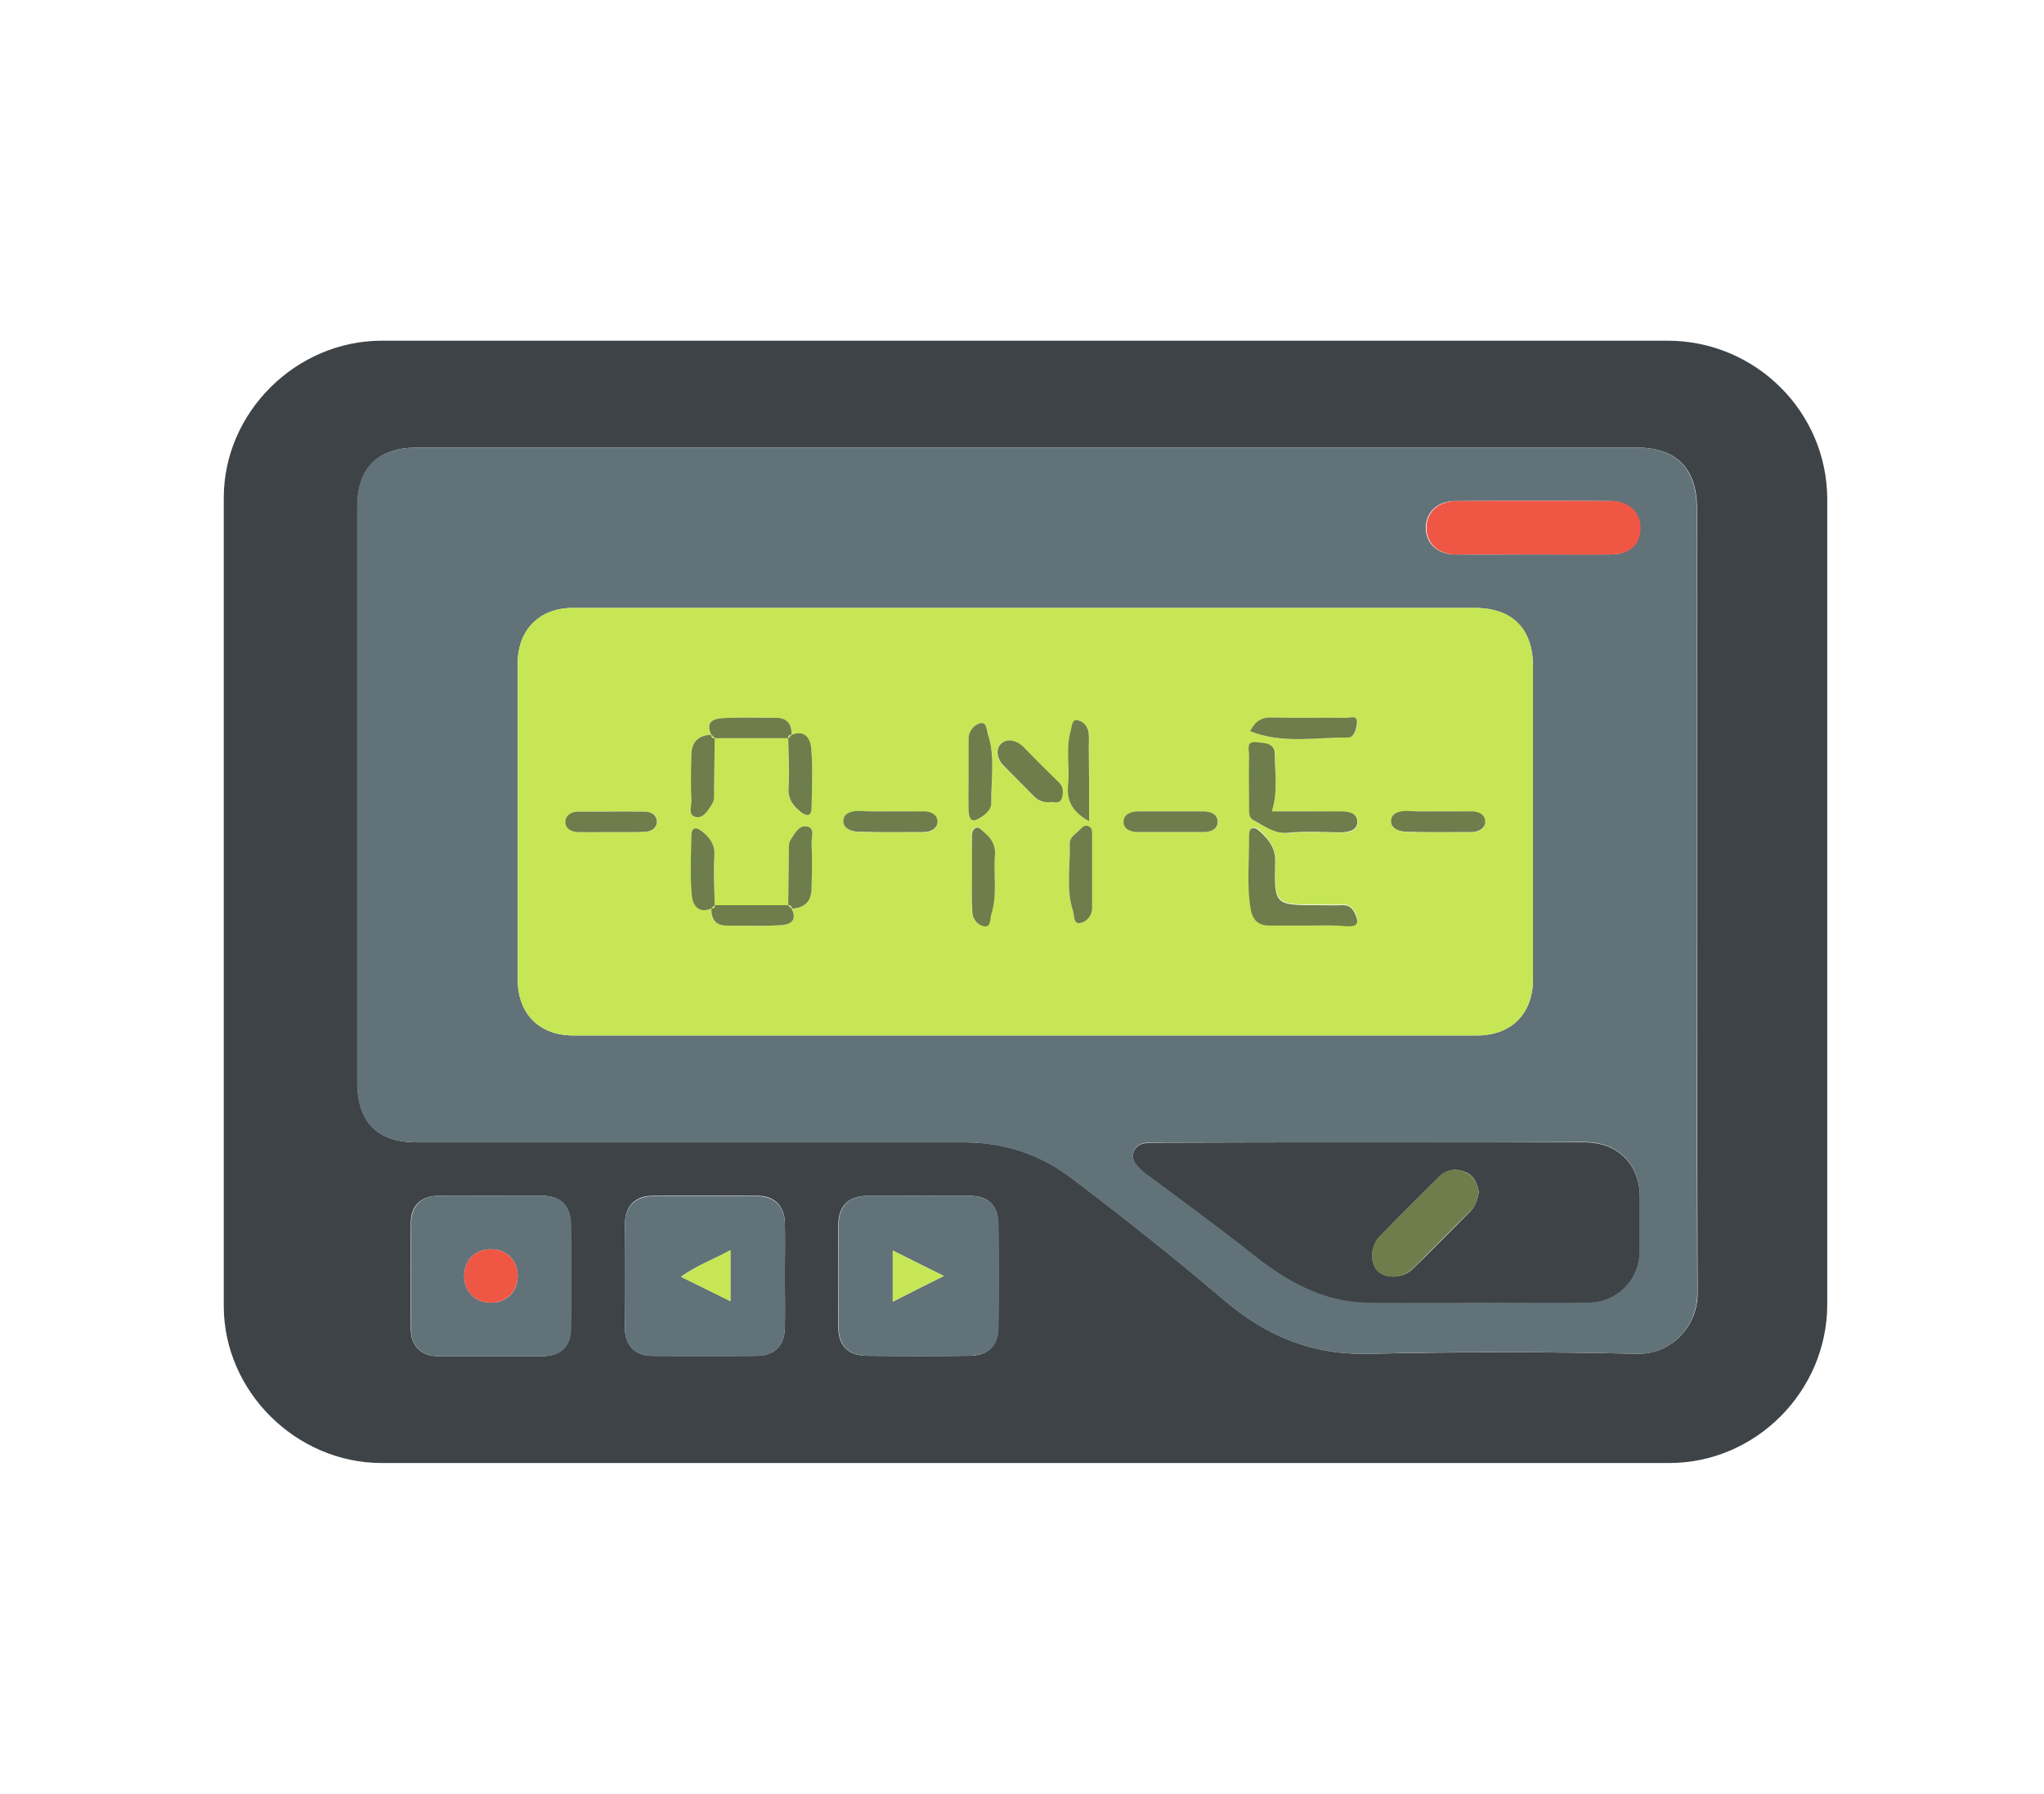 <?xml version="1.0" encoding="utf-8"?>
<!-- Generator: Adobe Illustrator 20.0.0, SVG Export Plug-In . SVG Version: 6.00 Build 0)  -->
<svg version="1.1" id="Layer_1" xmlns="http://www.w3.org/2000/svg" xmlns:xlink="http://www.w3.org/1999/xlink" x="0px" y="0px"
	 viewBox="0 0 612 537" style="enable-background:new 0 0 612 537;" xml:space="preserve">
<style type="text/css">
	.st0{fill:#3E4347;}
	.st1{fill:#627279;}
	.st2{fill:#C6E655;}
	.st3{fill:#EF5744;}
	.st4{fill:#6D7D4B;}
</style>
<g>
	<path class="st0" d="M307.3,102c64,0,128,0,192,0c26.3,0,47.8,21.3,47.8,47.5c0,80.3,0,160.7,0,241c0,26-21.4,47.5-47.3,47.5
		c-128.5,0-257,0-385.5,0C88.6,438,67,416.5,67,391c0-80.7,0-161.3,0-242c0-25.5,21.6-47,47.3-47C178.6,102,242.9,102,307.3,102z
		 M307.9,134c-61,0-122,0-183,0c-11.8,0-17.9,6.1-17.9,17.8c0,57.3,0,114.7,0,172c0,12.2,5.9,18.2,18,18.2c54.7,0,109.3,0,164,0
		c11.7,0,22.5,3.6,31.7,10.6c15.6,11.8,31,24,45.9,36.7c12.6,10.7,26.3,16.4,43.2,16c26.8-0.6,53.7-0.6,80.5,0
		c10.1,0.2,18-8.2,18-18.1c-0.3-78.3-0.2-156.6-0.2-235c0-12-6.2-18.2-18.1-18.2C429.2,134,368.6,134,307.9,134z M275.3,358
		c-5.2,0-10.3-0.1-15.5,0c-5.7,0.1-8.7,2.9-8.8,8.5c-0.1,10.3-0.1,20.6,0,30.9c0,5.6,3.1,8.5,8.7,8.5c10.1,0.1,20.3,0.1,30.4,0
		c5.7,0,8.7-2.9,8.8-8.5c0.1-10.3,0.1-20.6,0-30.9c0-5.6-3-8.5-8.7-8.5C285.3,357.9,280.3,358,275.3,358z M235,382.1
		c0-5.3,0.1-10.6,0-16c-0.1-5-3.1-8.1-8.1-8.1c-10.5-0.1-21-0.1-31.4,0c-5.3,0-8.3,3-8.4,8.4c-0.1,10.5-0.1,21,0,31.4
		c0.1,5,3.1,8.1,8.1,8.1c10.5,0.1,21,0.1,31.4,0c5.3,0,8.3-3,8.4-8.4C235.1,392.4,235,387.3,235,382.1z M147.1,358
		c-5.3,0-10.7-0.1-16,0c-5.1,0.1-8.1,3-8.1,8.1c-0.1,10.7-0.1,21.3,0,32c0.1,4.8,3,7.8,7.8,7.9c10.6,0.1,21.3,0.1,32,0
		c5.1-0.1,8.1-3,8.1-8.1c0.1-10.5,0.1-21,0-31.5c-0.1-5.4-3-8.3-8.4-8.4C157.5,357.9,152.3,358,147.1,358z"/>
	<path class="st1" d="M307.9,134c60.7,0,121.3,0,182,0c11.9,0,18.1,6.2,18.1,18.2c0,78.3-0.1,156.6,0.2,235c0,9.9-7.8,18.4-18,18.1
		c-26.8-0.6-53.7-0.7-80.5,0c-16.8,0.4-30.6-5.2-43.2-16c-14.9-12.7-30.3-24.9-45.9-36.7c-9.2-6.9-20-10.5-31.7-10.6
		c-54.7,0-109.3,0-164,0c-12.1,0-18-6-18-18.2c0-57.3,0-114.7,0-172c0-11.7,6.1-17.8,17.9-17.8C185.9,134,246.9,134,307.9,134z
		 M307.5,182c-45.3,0-90.7,0-136,0c-10,0-16.5,6.6-16.5,16.6c0,31.5,0,63,0,94.5c0,10.4,6.4,16.9,16.7,16.9c90.2,0,180.3,0,270.5,0
		c10.3,0,16.8-6.5,16.8-16.9c0-31.2,0-62.3,0-93.5c0-11.4-6.2-17.6-17.5-17.6C396.8,182,352.2,182,307.5,182z M411,342
		c-21.7,0-43.3,0-65,0c-2.6,0-5.5,0-6.5,2.6c-1.2,2.9,1.5,4.8,3.4,6.6c0.4,0.3,0.8,0.5,1.2,0.8c10.1,7.6,20.3,15,30.2,22.8
		c10.5,8.3,21.7,14.9,35.5,15.1c21.8,0.2,43.7,0.1,65.5,0c8.9,0,15.6-6.9,15.7-15.9c0-5.2,0-10.3,0-15.5c0-10-6.6-16.6-16.5-16.6
		C453.3,342,432.2,342,411,342z M458.8,166c7.8,0,15.6,0,23.4,0c5.6,0,8.8-3,8.8-7.9c0-4.7-3.5-8-8.8-8.1c-15.5-0.1-30.9-0.1-46.4,0
		c-5.4,0-8.9,3.3-8.9,8c0,4.7,3.5,8,8.8,8C443.5,166.1,451.1,166,458.8,166z"/>
	<path class="st1" d="M275.3,358c5,0,10-0.1,15,0c5.7,0.1,8.7,3,8.7,8.5c0.1,10.3,0.1,20.6,0,30.9c0,5.6-3.1,8.4-8.8,8.5
		c-10.1,0.1-20.3,0.1-30.4,0c-5.7,0-8.7-3-8.7-8.5c-0.1-10.3-0.1-20.6,0-30.9c0.1-5.6,3.1-8.4,8.8-8.5
		C265,357.9,270.1,358,275.3,358z M267.3,389.7c5.3-2.7,9.9-5,15.3-7.7c-5.6-2.8-10.3-5.1-15.3-7.6
		C267.3,379.7,267.3,384.3,267.3,389.7z"/>
	<path class="st1" d="M235,382.1c0,5.2,0.1,10.3,0,15.5c-0.1,5.3-3,8.3-8.4,8.4c-10.5,0.1-21,0.1-31.4,0c-5-0.1-8.1-3.1-8.1-8.1
		c-0.1-10.5-0.1-21,0-31.4c0.1-5.3,3-8.3,8.4-8.4c10.5-0.1,21-0.1,31.4,0c5,0.1,8,3.1,8.1,8.1C235.1,371.5,235,376.8,235,382.1z
		 M218.7,374.3c-5.2,2.8-10.1,4.6-14.8,7.9c5.2,2.6,9.8,4.9,14.8,7.3C218.7,384.2,218.7,379.6,218.7,374.3z"/>
	<path class="st1" d="M147.1,358c5.2,0,10.3-0.1,15.5,0c5.4,0.1,8.3,3,8.4,8.4c0.1,10.5,0.1,21,0,31.5c-0.1,5.1-3,8.1-8.1,8.1
		c-10.7,0.1-21.3,0.1-32,0c-4.8-0.1-7.8-3-7.8-7.9c-0.1-10.6-0.1-21.3,0-32c0.1-5.1,3-8,8.1-8.1C136.5,357.9,141.8,358,147.1,358z
		 M147.2,374c-4.6-0.1-8,3-8.2,7.6c-0.2,4.8,3.1,8.3,7.8,8.4c4.6,0.1,8-3,8.2-7.6C155.2,377.6,151.9,374.1,147.2,374z"/>
	<path class="st2" d="M307.5,182c44.7,0,89.3,0,134,0c11.4,0,17.5,6.2,17.5,17.6c0,31.2,0,62.3,0,93.5c0,10.4-6.4,16.9-16.8,16.9
		c-90.2,0-180.3,0-270.5,0c-10.3,0-16.7-6.5-16.7-16.9c0-31.5,0-63,0-94.5c0-10,6.5-16.6,16.5-16.6C216.8,182,262.2,182,307.5,182z
		 M237,220c0.2-3.2-1.3-5.1-4.6-5.1c-5.3-0.1-10.6-0.2-15.9,0.1c-2.9,0.1-5.4,1.3-3.5,5c-4.1,0.1-6,2.2-6,6.2c0,4.5-0.1,9,0,13.4
		c0.1,1.8-1.2,4.6,1.5,5c2.2,0.3,3.6-2.2,4.7-3.9c0.6-1,0.5-2.5,0.6-3.8c0.1-5.3,0.1-10.6,0.2-15.9c7.3,0,14.7,0,22,0
		c0.1,5,0.3,10,0.1,15c-0.2,3.3,1.5,5.3,3.7,7.1c1.9,1.6,3.1,0.9,3.2-1.4c0.1-5.8,0.4-11.7-0.1-17.5
		C242.6,221.3,241.1,218.3,237,220z M213,272c-0.2,3.2,1.3,5.1,4.6,5.1c5.3,0.1,10.6,0.2,15.9-0.1c2.9-0.1,5.4-1.3,3.5-5
		c4.1-0.1,6-2.2,6-6.2c0-4.5,0.1-9,0-13.4c-0.1-1.8,1.2-4.6-1.5-5c-2.2-0.3-3.6,2.2-4.7,3.9c-0.6,1-0.5,2.5-0.6,3.8
		c-0.1,5.3-0.1,10.6-0.2,15.9c-7.3,0-14.7,0-22,0c-0.1-5-0.3-10-0.1-15c0.2-3.3-1.5-5.3-3.7-7.1c-1.9-1.6-3.1-0.9-3.2,1.4
		c-0.1,5.8-0.4,11.7,0.1,17.5C207.4,270.7,208.9,273.7,213,272z M391.7,277.1c3.8,0,7.6-0.2,11.5,0c3.6,0.2,3.9-1.1,2.5-4
		c-0.9-1.8-2-2.4-3.9-2.3c-2.3,0.1-4.6,0-7,0c-13,0-13.2,0-12.9-12.8c0.1-4.3-2-6.7-4.6-9.3c-1.9-1.8-3.2-1.1-3.2,1.1
		c0.1,7.4-0.8,14.9,0.5,22.3c0.6,3.4,2.5,4.8,5.7,4.8C384.1,277.1,387.9,277.1,391.7,277.1z M380.8,242.9c1.9-5.8,0.9-11.4,1-17
		c0-3.6-3.4-3.3-5.6-3.6c-3.2-0.5-2.1,2.3-2.1,3.9c-0.1,5.2,0,10.3,0,15.5c0,1.5-0.2,3.2,1.4,4c3.3,1.6,6.2,4.1,10.5,3.7
		c4.9-0.5,10-0.2,15-0.1c2.5,0,5.4-0.3,5.5-3c0.1-3.1-3-3.3-5.6-3.3C394.1,242.9,387.5,242.9,380.8,242.9z M327,260.9
		c0-3.6,0-7.3,0-10.9c0-1,0-2.1-1-2.6c-1.1-0.6-1.9,0.2-2.6,0.9c-1.2,1.3-3.2,2.3-3.1,4.3c0.2,6.8-1.2,13.6,1,20.2
		c0.4,1.3,0,4.1,2.3,3.5c1.8-0.4,3.3-2.2,3.4-4.5C327,268.2,327,264.6,327,260.9z M291,261.4c0,3.8-0.1,7.6,0,11.4
		c0,2.3,1.7,4.1,3.4,4.4c2.3,0.5,1.8-2.3,2.3-3.6c2-5.8,0.7-11.8,1.1-17.8c0.2-3.1-1.2-5-3.3-6.8c-0.7-0.6-1.3-1.7-2.5-1.2
		c-1,0.4-1.1,1.5-1.1,2.6C291,254.1,291,257.8,291,261.4z M290,231.7c0,3.6-0.1,7.3,0,10.9c0,1.7,0.4,3.9,2.8,2.6c1.8-1,4-2.5,4-4.8
		c0-6.7,1.2-13.6-0.9-20.2c-0.4-1.4-0.3-4.1-2.3-3.7c-1.9,0.4-3.6,2.3-3.6,4.8C290,224.8,290,228.3,290,231.7z M374.3,218.9
		c9.7,3.9,19.7,1.8,29.5,1.9c1.9,0,2.7-3,2.6-4.8c0-1.8-2.1-1.1-3.2-1.1c-7.4-0.1-14.9,0.1-22.3-0.1
		C377.8,214.8,375.9,215.9,374.3,218.9z M314.8,240.1c0.7-0.2,2.6,0.8,3.1-1.3c0.4-1.6,0.3-3.3-1-4.6c-3.5-3.5-7.1-7-10.6-10.6
		c-2-2.1-5-2.6-6.7-0.9c-1.7,1.7-1.2,4.6,0.9,6.6c3.1,3,6.1,6.1,9.1,9.2C311,239.8,312.4,240.4,314.8,240.1z M350.8,242.9
		c-3.3,0-6.6,0-9.9,0c-2.2,0-4.3,0.9-4.4,3c-0.1,2.2,2,3.2,4.2,3.2c6.6,0,13.2,0,19.8,0c2.2,0,4.3-1,4.2-3.2c-0.1-2.1-2.2-3-4.4-3
		C357.1,242.9,353.9,242.9,350.8,242.9z M430.6,242.9c-3,0-6,0.1-9,0c-2.4-0.1-4.9,0.5-5.1,2.8c-0.2,2.5,2.5,3.3,4.7,3.4
		c6.5,0.1,13,0,19.4,0.1c2.1,0,4-1,4.1-2.9c0.1-2.2-1.9-3.3-4.1-3.3C437.2,242.9,433.9,242.9,430.6,242.9z M266.6,242.9
		c-3,0-6,0.1-9,0c-2.4-0.1-4.9,0.5-5.1,2.8c-0.2,2.5,2.5,3.3,4.7,3.4c6.5,0.1,13,0,19.4,0.1c2.1,0,4-1,4.1-2.9
		c0.1-2.2-1.8-3.3-4.1-3.3C273.2,242.9,269.9,242.9,266.6,242.9z M326.1,245.9c0-7.9,0-14.9,0-22c0-1.3,0-2.7,0-4
		c-0.2-2.3-1.7-4-3.5-4.3c-1.6-0.2-1.6,2.2-2,3.5c-1.4,5.2-0.1,10.6-0.7,15.9C319.3,239.8,321.2,243,326.1,245.9z M182.9,249.1
		C182.9,249.1,182.9,249.1,182.9,249.1c3.5,0,7,0.1,10.5-0.1c1.8-0.1,3.4-1.2,3.4-3c0-1.8-1.6-3-3.4-3c-6.8-0.1-13.6-0.1-20.4,0
		c-1.9,0-3.5,1.2-3.6,2.8c-0.1,2,1.6,3.2,3.6,3.3C176.2,249.2,179.6,249.1,182.9,249.1z"/>
	<path class="st0" d="M411,342c21.2,0,42.3,0,63.5,0c9.9,0,16.5,6.6,16.5,16.6c0,5.2,0,10.3,0,15.5c0,9-6.8,15.9-15.7,15.9
		c-21.8,0-43.7,0.2-65.5,0c-13.8-0.1-25-6.7-35.5-15.1c-9.9-7.8-20.1-15.2-30.2-22.8c-0.4-0.3-0.9-0.5-1.2-0.8
		c-1.9-1.8-4.6-3.7-3.4-6.6c1-2.6,3.9-2.6,6.5-2.6C367.7,342,389.3,342,411,342z M442.8,356.9c-0.6-2.5-1.2-4.8-4-6
		c-3.2-1.3-5.8-0.7-8.1,1.6c-5.9,5.9-11.8,11.7-17.6,17.7c-2.8,2.9-3,8-0.5,10.4c2.4,2.3,7.5,2.1,10.4-0.7
		c5.8-5.7,11.5-11.5,17.3-17.3C441.8,361,442.4,359,442.8,356.9z"/>
	<path class="st3" d="M458.8,166c-7.6,0-15.3,0-22.9,0c-5.3,0-8.8-3.3-8.8-8c0-4.7,3.5-7.9,8.9-8c15.5-0.1,30.9-0.1,46.4,0
		c5.3,0,8.8,3.3,8.8,8.1c0,4.9-3.2,7.9-8.8,7.9C474.4,166.1,466.6,166,458.8,166z"/>
	<path class="st2" d="M267.3,389.7c0-5.4,0-10,0-15.3c5,2.5,9.6,4.8,15.3,7.6C277.1,384.7,272.6,387,267.3,389.7z"/>
	<path class="st2" d="M218.7,374.3c0,5.3,0,9.9,0,15.3c-5-2.5-9.6-4.8-14.8-7.3C208.6,378.9,213.4,377.1,218.7,374.3z"/>
	<path class="st3" d="M147.2,374c4.7,0.1,8,3.6,7.8,8.4c-0.2,4.5-3.6,7.7-8.2,7.6c-4.7-0.1-8-3.6-7.8-8.4
		C139.2,377,142.6,373.9,147.2,374z"/>
	<path class="st4" d="M391.7,277.1c-3.8,0-7.6,0-11.5,0c-3.2,0-5.1-1.4-5.7-4.8c-1.3-7.4-0.4-14.9-0.5-22.3c0-2.2,1.3-2.9,3.2-1.1
		c2.7,2.5,4.8,5,4.6,9.3c-0.3,12.8-0.1,12.8,12.9,12.8c2.3,0,4.7,0.1,7,0c1.9-0.1,3,0.5,3.9,2.3c1.4,2.9,1.1,4.2-2.5,4
		C399.4,276.9,395.6,277.1,391.7,277.1z"/>
	<path class="st4" d="M380.8,242.9c6.7,0,13.4,0,20,0c2.6,0,5.7,0.2,5.6,3.3c-0.1,2.6-3,3-5.5,3c-5-0.1-10-0.4-15,0.1
		c-4.3,0.5-7.2-2-10.5-3.7c-1.6-0.8-1.4-2.5-1.4-4c0-5.2-0.1-10.3,0-15.5c0-1.5-1-4.3,2.1-3.9c2.2,0.3,5.6,0,5.6,3.6
		C381.7,231.4,382.7,237.1,380.8,242.9z"/>
	<path class="st4" d="M327,260.9c0,3.6,0,7.3,0,10.9c0,2.3-1.6,4.1-3.4,4.5c-2.3,0.6-1.9-2.3-2.3-3.5c-2.2-6.6-0.8-13.5-1-20.2
		c-0.1-2,1.9-3,3.1-4.3c0.7-0.7,1.4-1.5,2.6-0.9c1.1,0.5,1,1.6,1,2.6C327,253.6,327,257.3,327,260.9z"/>
	<path class="st4" d="M291,261.4c0-3.6,0-7.3,0-10.9c0-1,0.1-2.1,1.1-2.6c1.1-0.5,1.7,0.6,2.5,1.2c2.1,1.8,3.5,3.7,3.3,6.8
		c-0.5,5.9,0.8,12-1.1,17.8c-0.4,1.3,0,4.1-2.3,3.6c-1.8-0.4-3.4-2.2-3.4-4.4C290.9,269,291,265.2,291,261.4z"/>
	<path class="st4" d="M290,231.7c0-3.5,0-7,0-10.4c0-2.5,1.7-4.4,3.6-4.8c2-0.4,1.8,2.4,2.3,3.7c2.1,6.6,0.8,13.5,0.9,20.2
		c0,2.3-2.2,3.8-4,4.8c-2.4,1.3-2.7-0.9-2.8-2.6C289.9,239,290,235.4,290,231.7z"/>
	<path class="st4" d="M374.3,218.9c1.5-3,3.5-4.2,6.5-4.1c7.4,0.2,14.9,0,22.3,0.1c1.2,0,3.2-0.8,3.2,1.1c0,1.8-0.7,4.8-2.6,4.8
		C394,220.7,384.1,222.8,374.3,218.9z"/>
	<path class="st4" d="M314.8,240.1c-2.4,0.3-3.8-0.4-5.1-1.6c-3-3.1-6.1-6.1-9.1-9.2c-2.1-2-2.6-5-0.9-6.6c1.7-1.7,4.6-1.2,6.7,0.9
		c3.5,3.6,7,7.1,10.6,10.6c1.4,1.3,1.4,3,1,4.6C317.4,240.9,315.5,240,314.8,240.1z"/>
	<path class="st4" d="M350.8,242.9c3.1,0,6.3,0,9.4,0c2.2,0,4.3,0.8,4.4,3c0.1,2.2-1.9,3.2-4.2,3.2c-6.6,0-13.2,0-19.8,0
		c-2.2,0-4.3-1-4.2-3.2c0.1-2.1,2.2-3,4.4-3C344.2,242.9,347.5,242.9,350.8,242.9z"/>
	<path class="st4" d="M430.6,242.9c3.3,0,6.6,0,10,0c2.3,0,4.2,1.1,4.1,3.3c-0.1,1.8-2,2.9-4.1,2.9c-6.5,0-13,0.1-19.4-0.1
		c-2.2,0-4.9-0.9-4.7-3.4c0.2-2.3,2.7-2.9,5.1-2.8C424.6,243,427.6,242.9,430.6,242.9z"/>
	<path class="st4" d="M266.6,242.9c3.3,0,6.6,0,10,0c2.3,0,4.2,1.1,4.1,3.3c-0.1,1.8-2,2.9-4.1,2.9c-6.5,0-13,0.1-19.4-0.1
		c-2.2,0-4.9-0.9-4.7-3.4c0.2-2.3,2.7-2.9,5.1-2.8C260.6,243,263.6,242.9,266.6,242.9z"/>
	<path class="st4" d="M326.1,245.9c-5-2.9-6.8-6.1-6.3-10.9c0.6-5.3-0.7-10.6,0.7-15.9c0.4-1.3,0.4-3.8,2-3.5c1.9,0.3,3.4,2,3.5,4.3
		c0.1,1.3,0,2.7,0,4C326.1,231,326.1,238.1,326.1,245.9z"/>
	<path class="st4" d="M236,271c0.1-5.3,0.1-10.6,0.2-15.9c0-1.3-0.1-2.8,0.6-3.8c1.1-1.7,2.5-4.3,4.7-3.9c2.7,0.4,1.4,3.3,1.5,5
		c0.2,4.5,0.1,9,0,13.4c0,4-2,6.1-6,6.2l0.1,0C237,271.3,236.7,271,236,271L236,271z"/>
	<path class="st4" d="M214,221c-0.1,5.3-0.1,10.6-0.2,15.9c0,1.3,0.1,2.8-0.6,3.8c-1.1,1.7-2.5,4.3-4.7,3.9c-2.7-0.4-1.4-3.3-1.5-5
		c-0.2-4.5-0.1-9,0-13.4c0-4,2-6.1,6-6.2l-0.1,0C213,220.7,213.3,221,214,221C214,221,214,221,214,221z"/>
	<path class="st4" d="M213,272c-4.1,1.7-5.7-1.3-5.9-4.2c-0.5-5.8-0.2-11.6-0.1-17.5c0-2.4,1.2-3,3.2-1.4c2.2,1.8,3.9,3.8,3.7,7.1
		c-0.3,5,0,10,0.1,15c0,0,0,0,0,0C213.7,271.3,213.3,271.7,213,272C213,272,213,272,213,272z"/>
	<path class="st4" d="M182.9,249.1c-3.3,0-6.6,0.1-10,0c-2-0.1-3.8-1.2-3.6-3.3c0.1-1.6,1.7-2.8,3.6-2.8c6.8,0,13.6-0.1,20.4,0
		c1.8,0,3.4,1.2,3.4,3c0,1.8-1.6,2.9-3.4,3C189.9,249.2,186.4,249.1,182.9,249.1C182.9,249.1,182.9,249.1,182.9,249.1z"/>
	<path class="st4" d="M237,220c4.1-1.7,5.7,1.3,5.9,4.2c0.5,5.8,0.2,11.6,0.1,17.5c0,2.4-1.2,3-3.2,1.4c-2.2-1.8-3.9-3.8-3.7-7.1
		c0.3-5,0-10-0.1-15c0,0,0,0,0,0C236.3,220.7,236.7,220.3,237,220L237,220z"/>
	<path class="st4" d="M237,272c1.9,3.8-0.6,4.9-3.5,5c-5.3,0.3-10.6,0.1-15.9,0.1c-3.3,0-4.7-1.9-4.6-5.1c0,0,0,0,0,0
		c0.7,0,1.1-0.3,1-1c0,0,0,0,0,0c7.3,0,14.7,0,22,0c0,0-0.1,0-0.1,0C236.3,271.3,236.7,271.7,237,272L237,272z"/>
	<path class="st4" d="M213,220c-1.9-3.8,0.6-4.9,3.5-5c5.3-0.3,10.6-0.1,15.9-0.1c3.3,0,4.7,1.9,4.6,5.1c0,0,0,0,0,0
		c-0.7,0-1.1,0.3-1,1c0,0,0,0,0,0c-7.3,0-14.7,0-22,0c0,0,0.1,0,0.1,0C213.7,220.7,213.3,220.3,213,220L213,220z"/>
	<path class="st4" d="M442.8,356.9c-0.4,2.1-0.9,4.1-2.6,5.7c-5.8,5.7-11.5,11.5-17.3,17.3c-2.9,2.8-7.9,3.1-10.4,0.7
		c-2.4-2.3-2.3-7.5,0.5-10.4c5.8-5.9,11.8-11.8,17.6-17.7c2.4-2.4,5-3,8.1-1.6C441.5,352.1,442.2,354.4,442.8,356.9z"/>
	<path class="st2" d="M237,272c-0.4-0.4-0.7-0.7-1.1-1.1C236.7,271,237,271.3,237,272z"/>
	<path class="st2" d="M213,220c0.4,0.4,0.7,0.7,1.1,1.1C213.3,221,213,220.7,213,220z"/>
	<path class="st2" d="M214,271c0,0.7-0.3,1.1-1,1C213.3,271.7,213.7,271.3,214,271z"/>
	<path class="st2" d="M236,221c0-0.7,0.3-1.1,1-1C236.7,220.3,236.3,220.7,236,221z"/>
</g>
</svg>
